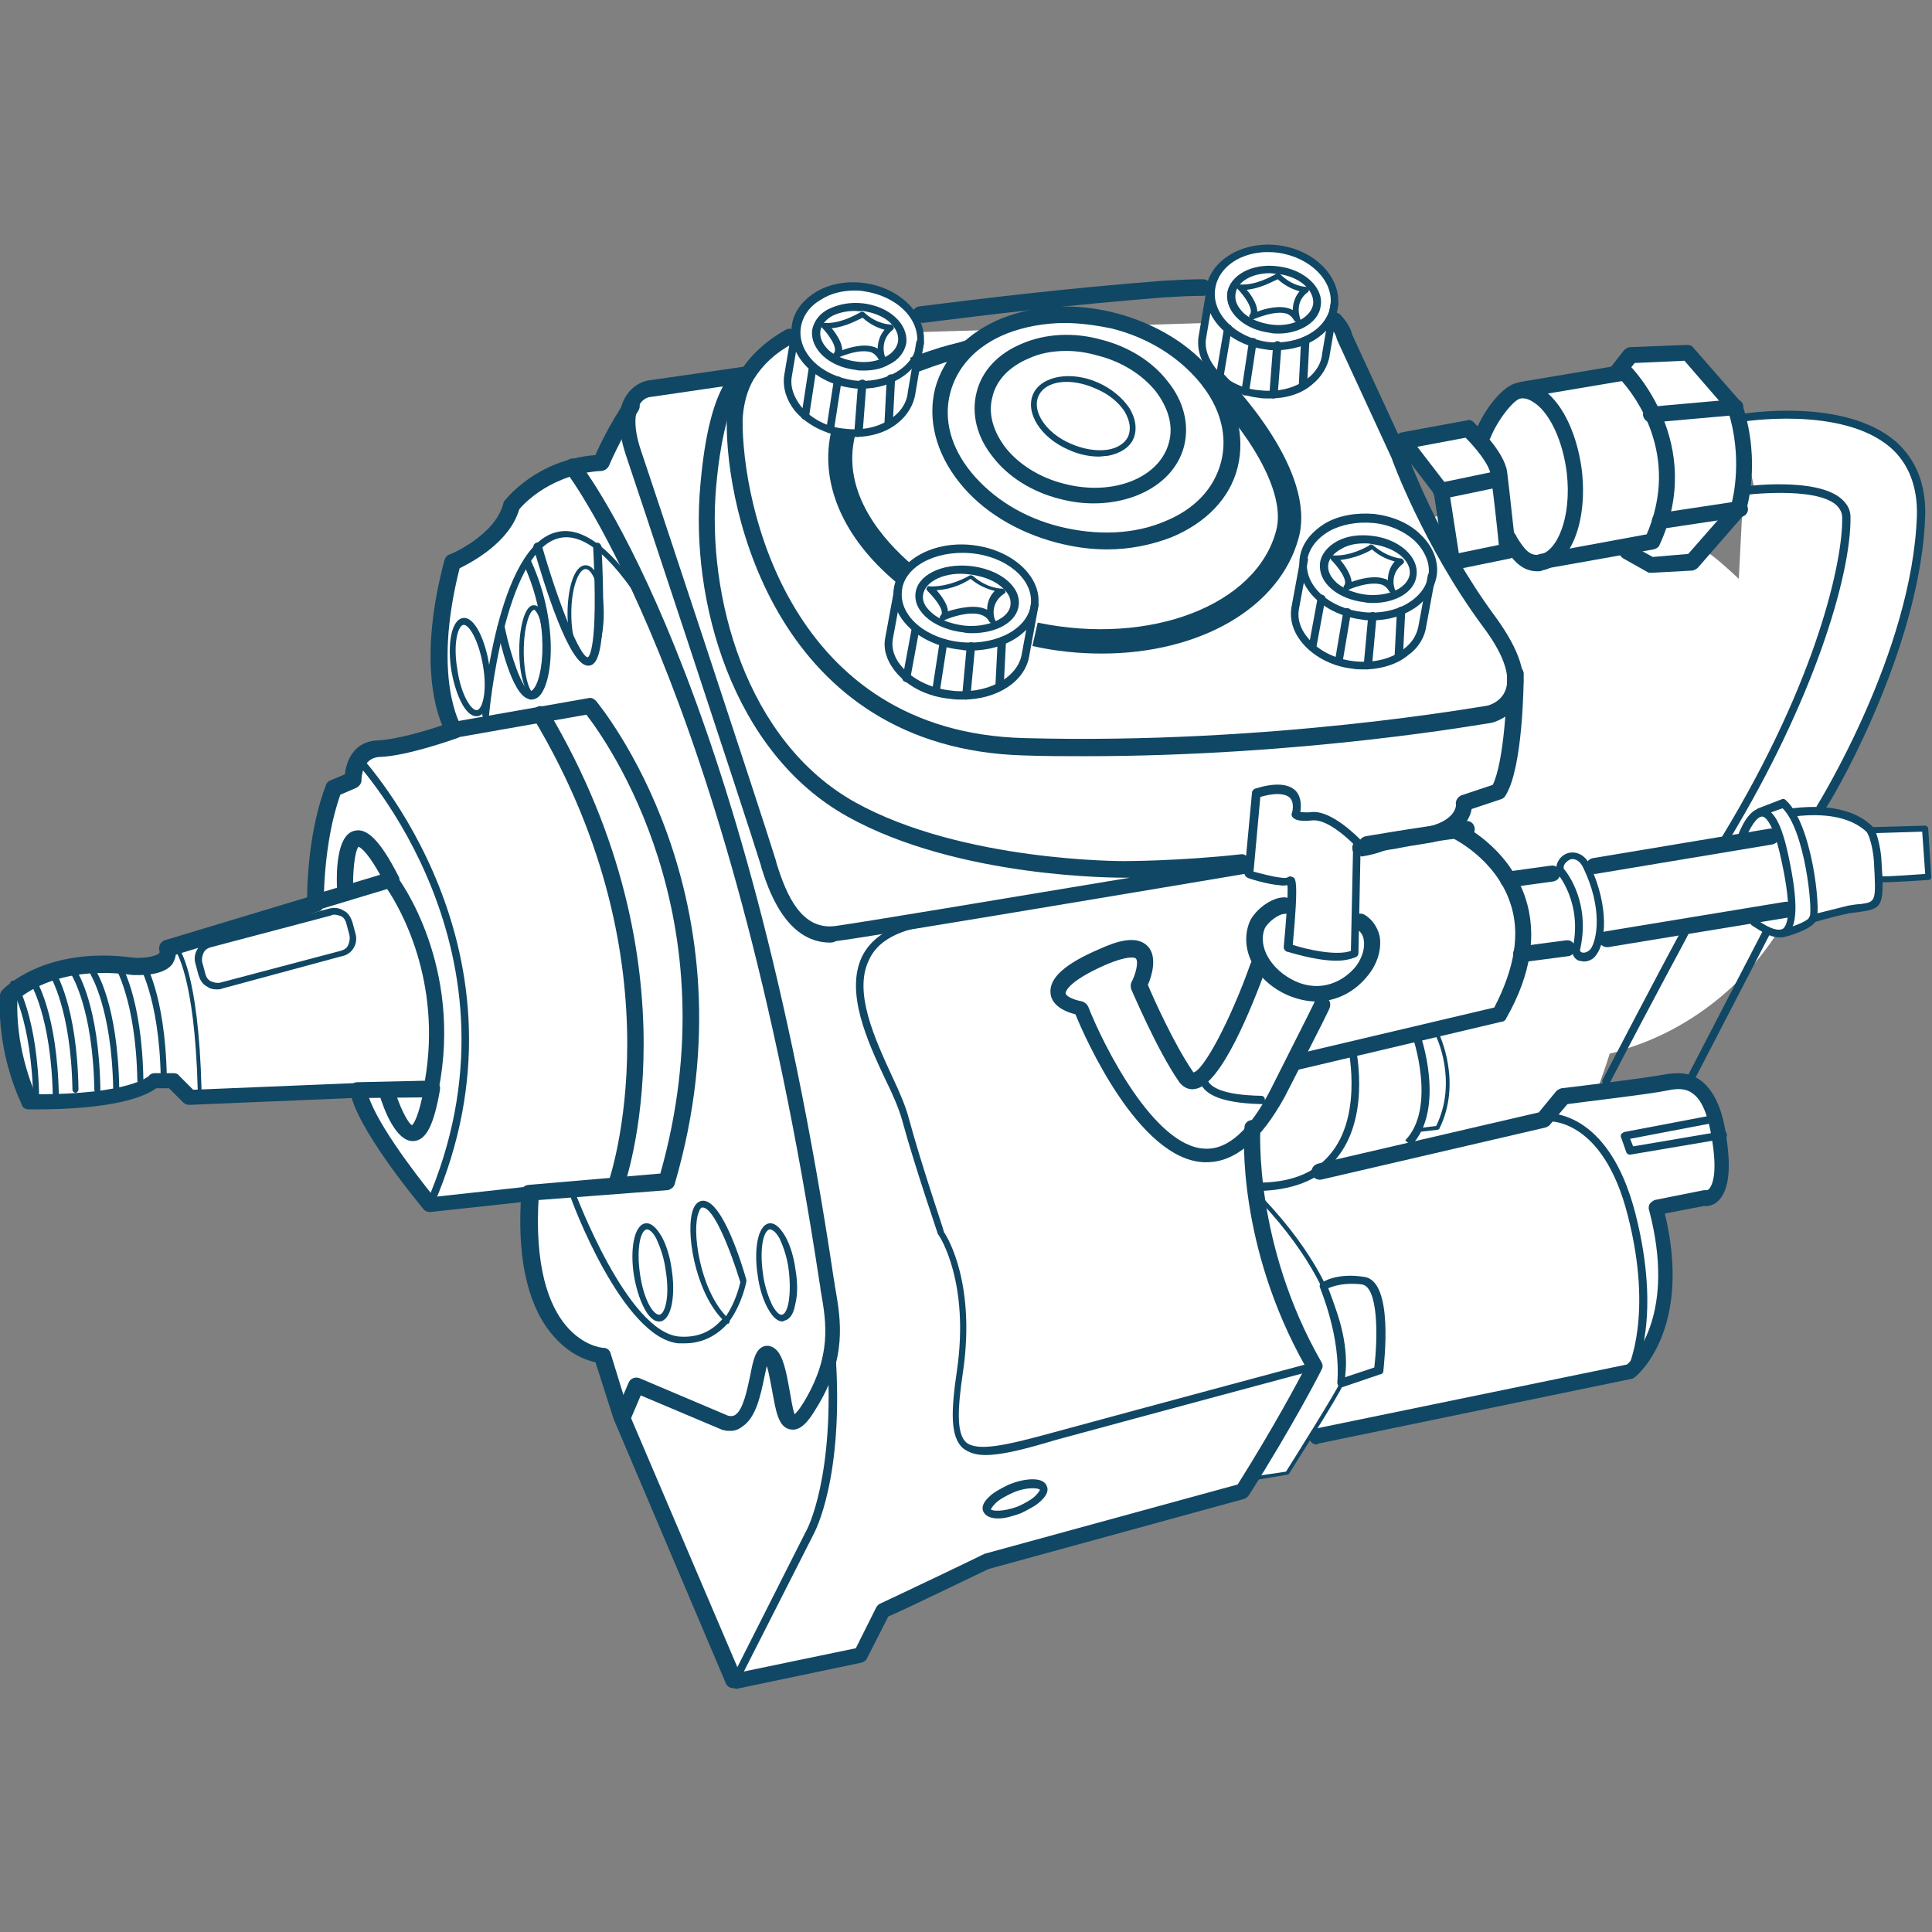 <svg xml:space="preserve" style="enable-background:new 0 0 256 256;" viewBox="0 0 256 256" y="0px" x="0px" xmlns:xlink="http://www.w3.org/1999/xlink" xmlns="http://www.w3.org/2000/svg" id="Layer_1" version="1.1">
<rect x="0" y="0" width="256" height="256" fill="#808080" stroke="none"/>
<style type="text/css">
	.st0{fill:none;}
	.st1{fill:#FFFFFF;}
	.st2{fill:#104764;}
	.st3{fill:none;stroke:#104764;stroke-linecap:round;stroke-linejoin:round;stroke-miterlimit:10;}
	.st4{fill:none;stroke:#104764;stroke-width:3;stroke-miterlimit:1;}
	.st5{fill:none;stroke:#104764;stroke-width:2;stroke-linecap:round;stroke-linejoin:round;stroke-miterlimit:10;}
</style>
<g>
	<g>
		<path d="M230.4,76.7L231,65c0,0,0.5-0.1,1.5-0.1L231,58c0.8,5.5-0.5,9.5-0.5,9.5l-4.7,5.3
			C227.4,74,229,75.3,230.4,76.7z" class="st0"></path>
		<path d="M154.1,38.2c-12.6,1-23.2,2.2-32.2,3.4l37.4-3.6C157.8,38,155.9,38.1,154.1,38.2z" class="st1"></path>
		<path d="M247.7,109.9c-1.1-1-3-2.1-6.4-2.3c0-0.3,0.1-0.5,0.1-0.8c2.1-3.3,12.6-21.8,13-38.5
			c0.5-17.2-24-12.9-24-12.9l0,0c-0.1-0.4-0.2-0.8-0.4-1.4l-6.3-7.2l-7.6,0.3l-1.8,2.3v0.2l-12.7,2.1c-1.6,0.2-4.1,3.7-4.9,5.8
			l0.5,2.1c-1.2-1.6-2.5-2.9-2.5-2.9l-8.7,1.6l5.1,6.6l0.4,3.1c-0.7,0.3-1.5,0.5-2.2,0.8c-2.4-5-3.7-8.6-3.7-8.6l-7.2-15.7
			c0,0-0.1-1-1.3-2.2h-0.5l0.3-2.1c0.4-3.5-2.9-6.9-7.4-7.4c-4.6-0.5-8.6,1.8-9,5.3l-0.7,4.7l-9.8,0.3c-0.7-0.3-1.6-0.5-2.3-0.7
			c-5.8-1.5-11.4-0.8-15.8,1.3l-9.9,0.3c-0.4-3-3.4-5.6-7.4-6c-4.6-0.5-8.6,1.8-9,5.3l-0.2,1.3h-0.6c-1.8,1-4,2.5-5.6,5.1
			c0,0-0.1,0-0.2,0l-12.6,1.9c0,0-1.8,0.2-2.5,2.1l0,0c-2.5,3.8-4,7.5-4,7.5c-1.4,0.1-2.6,0.3-3.7,0.5l0,0l0,0
			c-5.4,1.5-8.2,5.1-8.2,5.1c-1.4,4.9-7.8,7.5-7.8,7.5c-4.1,15.8,0.2,22.3,0.2,22.3s-6.6,2.3-10,2.4c-3.7,0.3-3.7,4.3-3.7,4.3
			l-2.5,1.1c-2.5,6.7-2.4,15.3-2.4,15.3L22,125.5c0.5,1.8-1.6,2.2-3.1,2.3c-0.2-0.3-0.3-0.4-0.3-0.4l0.1,0.4c-0.7,0-1.2,0-1.2,0
			C9,126.7,4.1,129.5,2.1,131c-0.2-0.3-0.3-0.5-0.3-0.5l0.1,0.6c-0.5,0.4-0.8,0.7-0.8,0.7c-0.4,7.8,2.8,14,2.8,14
			c14.3,0.2,16.4-2.8,16.4-2.8h2.5l2.2,2.2l22.4-1c1,5,9.5,15.2,9.5,15.2l13.4-1.4c-1.4,20.8,9.5,21.4,9.5,21.4l2.5,8.1l14.9,35.1
			l16.7-3.5l3-5.8c2.9-1.2,13.7-6.5,13.7-6.5l34-9.3c0.3-0.5,0.7-1.2,1.1-1.7l0,0l4.8-0.7c0,0,2.1-3.3,4-6.4v1.5l41.6-8.6
			c0,0,7.6-6,3.4-21.7l6.5-1.3c0,0,3.2,0.6,2-7.6c0-0.2-0.1-0.4-0.1-0.6l0.3-0.1l-0.8-2.2l0,0c-1.5-5.4-4.2-5.3-6.6-4.9
			c-1.6,0.3-5.8,0.8-9.2,1.3c0.6-1.6,1.2-3.3,1.7-4.9c0.6-0.1,1.2-0.3,1.7-0.5c-0.6,1.3-1.4,2.6-2.1,4.1l2.1-4.1
			c8.5-2.5,15.8-8.2,20.5-15.5c0.3,0,0.5,0,0.7,0c0.6-0.1,3.6-1,4-1.9c0,0,1.9-0.5,4.8-1.2c3.8-0.7,4.2,0.5,3.8-6.5
			C248.8,114.1,248.4,110.6,247.7,109.9z M230.5,67.5c0,0,1.4-4,0.5-9.5l1.5,6.9c-0.8,0.1-1.5,0.1-1.5,0.1l-0.6,11.7
			c-1.5-1.4-3-2.8-4.7-3.9L230.5,67.5z" class="st1"></path>
		<path d="M255.1,109.9l-6.9,0.2l1,6.5c0.8,0.2,6.4-0.3,6.4-0.3L255.1,109.9z" class="st1"></path>
	</g>
	<path d="M146.7,72.8c-2.2,0-4.4-0.3-6.7-0.9c-5.3-1.4-9.9-4.2-12.9-8c-3.1-3.9-4.2-8.3-3.2-12.4
		c1.1-4.1,4.2-7.4,8.8-9.3c4.5-1.8,9.9-2.1,15.2-0.7c5.3,1.4,9.9,4.2,12.9,8c3.1,3.9,4.2,8.3,3.2,12.4s-4.2,7.4-8.8,9.3
		C152.6,72.2,149.7,72.8,146.7,72.8z M141.1,42.8c-2.7,0-5.4,0.5-7.7,1.4c-4,1.6-6.6,4.4-7.5,7.9c0,0,0,0,0,0
		c-0.9,3.5,0.1,7.2,2.8,10.5c2.8,3.4,6.9,6,11.8,7.2c4.9,1.2,9.8,1,13.8-0.7c4-1.6,6.6-4.4,7.5-7.9c0.9-3.5-0.1-7.2-2.8-10.5
		c-2.8-3.4-6.9-6-11.8-7.2C145.2,43.1,143.1,42.8,141.1,42.8z M124.9,51.8L124.9,51.8L124.9,51.8z" class="st2"></path>
	<path d="M144.9,66.7c-1.5,0-3-0.2-4.5-0.6c-3.6-0.9-6.8-2.9-8.8-5.5c-2.2-2.7-2.9-5.8-2.2-8.6l0,0
		c0.7-2.9,2.9-5.2,6.1-6.5c3.1-1.3,6.8-1.5,10.4-0.5c3.6,0.9,6.8,2.9,8.8,5.5c2.2,2.7,2.9,5.8,2.2,8.6
		C155.7,63.8,150.7,66.7,144.9,66.7z M141.3,46.5c-1.8,0-3.5,0.3-5,1c-2.6,1.1-4.3,2.9-4.8,5.1v0c-0.6,2.2,0.1,4.6,1.8,6.8
		c1.8,2.2,4.5,3.9,7.7,4.7c6.5,1.7,12.7-0.8,13.9-5.5c0.6-2.2-0.1-4.6-1.8-6.8c-1.8-2.2-4.5-3.9-7.7-4.7
		C144,46.7,142.6,46.5,141.3,46.5z M130.4,52.3L130.4,52.3L130.4,52.3z" class="st2"></path>
	<path d="M145.6,60.5c-1.3,0-2.7-0.3-4-0.9c-3.7-1.6-5.8-4.9-4.7-7.4l0,0c1.1-2.4,5-3.1,8.6-1.5c1.8,0.8,3.2,2,4.1,3.3
		c0.9,1.4,1.1,2.9,0.6,4.1c-0.5,1.2-1.8,2-3.4,2.3C146.4,60.4,146,60.5,145.6,60.5z M137.6,52.5c-0.9,2,1,4.9,4.3,6.3
		c1.6,0.7,3.3,1,4.8,0.8c1.4-0.2,2.4-0.9,2.8-1.8c0.4-1,0.2-2.1-0.5-3.3c-0.8-1.2-2.1-2.3-3.8-3C141.9,50,138.5,50.4,137.6,52.5
		L137.6,52.5z" class="st2"></path>
	<path d="M121.9,42.7c-0.5,0-1-0.4-1-0.9c-0.1-0.6,0.3-1.1,0.9-1.2c8.8-1.1,19.5-2.4,32.3-3.4c1.8-0.1,3.7-0.2,5.3-0.2
		c0.6,0,1.1,0.5,1.1,1.1c0,0.6-0.5,1.1-1.1,1.1c-1.6,0-3.4,0.1-5.1,0.2c-12.7,1-23.4,2.3-32.1,3.4C122,42.7,122,42.7,121.9,42.7z" class="st2"></path>
	<path d="M143.8,100.2c-2.7,0-5.3,0-8.1-0.1C103,99.2,96.1,67.7,96.3,55.7c0.1-2.4,0.7-4.6,1.8-6.5
		c1.4-2.2,3.5-4.1,6-5.5c0.5-0.3,1.2-0.1,1.4,0.4c0.3,0.5,0.1,1.2-0.4,1.4c-2.3,1.2-4,2.8-5.2,4.7c-0.9,1.5-1.4,3.4-1.5,5.4
		c-0.1,11.4,6.3,41.4,37.3,42.2c32.8,0.9,61.1-4.3,61.4-4.3c0,0,1.8-0.4,2.4-2.1c0.5-1.3,0.4-3.9-3.1-8.5c-7.8-10.6-12-22.1-12-22.2
		l-7.2-15.6c0-0.1-0.1-0.2-0.1-0.3l0,0c0,0-0.1-0.7-1-1.6c-0.4-0.4-0.4-1.1,0.1-1.5c0.4-0.4,1.1-0.4,1.5,0.1
		c1.1,1.2,1.4,2.2,1.5,2.6l7.2,15.6c0.1,0.2,4.1,11.4,11.8,21.8c3.2,4.4,4.3,7.9,3.3,10.6c-1,2.7-3.8,3.4-4,3.4
		C197.2,95.8,173.2,100.2,143.8,100.2z" class="st2"></path>
	<path d="M88.7,50.5" class="st3"></path>
	<path d="M181.1,112.9c-0.5,0-1-0.4-1-0.9c-0.1-0.6,0.3-1.1,0.9-1.2c8.9-1.5,13.1-2,13.2-2c0.6-0.1,1.1,0.3,1.2,0.9
		c0.1,0.6-0.3,1.1-0.9,1.2c0,0-4.2,0.5-13.1,2C181.2,112.9,181.1,112.9,181.1,112.9z" class="st2"></path>
	<path d="M110,124.9c-6,0-8.3-7.4-9.1-9.9l-0.1-0.4c-1.9-6.2-17.7-53.9-17.9-54.4c-1.1-3.4-1.1-6,0.1-7.8
		c1.1-1.7,2.8-2,3-2l12.5-1.8c0.3-0.1,0.5-0.1,0.6-0.1c0.5,0,1,0.5,1,1c0,0.5-0.4,1-0.9,1.1l-0.1,0c-0.3,0.1-3.1,1.7-4.2,13.8
		c-1.3,14.5,3.9,33.8,18.4,41.9c14.2,7.9,35.5,7.8,35.7,7.8c0.1,0,7.2,0,15.4-0.9c0.5-0.1,1,0.3,1.1,0.8c0.2,0.2,0.3,0.4,0.3,0.6
		c0.1,0.6-0.3,1.1-0.9,1.2c-14.9,2.5-50,8.4-54.1,8.9C110.6,124.8,110.3,124.9,110,124.9z M95.8,51.2l-9.6,1.4c-0.1,0-1,0.1-1.5,1.1
		c-0.5,0.8-0.9,2.6,0.2,5.9c0.2,0.5,16,48.2,17.9,54.4l0.1,0.4c1.3,4.2,3.3,8.9,7.8,8.3c3-0.4,22.8-3.7,39-6.4c-0.4,0-0.6,0-0.6,0
		c-0.9,0-22.1,0.1-36.8-8.1C97,99.7,91.4,79.5,92.8,64.3C93.4,57.3,94.6,53.4,95.8,51.2z" class="st2"></path>
	<path d="M180.2,113.4c-0.5,0-1-0.4-1-0.9c-0.1-0.6,0.3-1.1,0.9-1.2c1-0.2,1.6-0.3,2.2-0.5c0.6-0.2,1.2-0.3,2.1-0.5
		c1-0.2,2-0.3,2.8-0.4c1-0.1,1.7-0.3,2.2-0.4c3.6-0.9,3.6-2.9,3.5-3c0-0.5,0.3-0.9,0.7-1.1l4.2-1.4c1.5-3.1,1.9-11.6,1.9-14.7
		c0-0.6,0.5-1.1,1.1-1.1s1.1,0.5,1.1,1.1c0,1.3-0.1,12.4-2.4,16.1c-0.1,0.2-0.3,0.4-0.6,0.5l-3.9,1.3c-0.2,1.2-1.2,3.4-5.1,4.4
		c-0.5,0.1-1.3,0.2-2.4,0.4c-0.8,0.1-1.7,0.3-2.8,0.5c-0.8,0.1-1.3,0.2-1.8,0.4c-0.6,0.2-1.3,0.4-2.5,0.6
		C180.3,113.4,180.3,113.4,180.2,113.4z" class="st2"></path>
	<path d="M192.4,75.6c-0.2,0-0.4-0.1-0.6-0.2c-0.2-0.2-0.4-0.4-0.4-0.7l-1.4-9.3l-4.9-6.4c-0.2-0.3-0.3-0.7-0.2-1
		c0.1-0.3,0.4-0.6,0.8-0.7l8.7-1.6c0.3-0.1,0.7,0,0.9,0.3c0.4,0.4,4,3.8,4.4,6.5c0.3,2.3,1.1,10.1,1.2,10.4c0.1,0.5-0.3,1-0.8,1.1
		l-7.3,1.5C192.6,75.6,192.5,75.6,192.4,75.6z M187.8,59.2l4,5.2c0.1,0.1,0.2,0.3,0.2,0.5l1.3,8.4l5.3-1.1c-0.2-2.2-0.8-7.6-1.1-9.4
		c-0.2-1.3-2-3.5-3.3-4.8L187.8,59.2z" class="st2"></path>
	<path d="M121.3,49.4l-0.7-2c3.9-1.4,4.8-1.6,6-1.9c0.4-0.1,0.8-0.2,1.4-0.4l0.6,2c-0.6,0.2-1,0.3-1.4,0.4
		C125.9,47.8,125.1,48,121.3,49.4z" class="st2"></path>
	<path d="M118.8,77.2c-7.2-6-10.3-13.4-8.6-20.3l3.1,0.8c-1.9,7.7,3.9,14,7.5,17.1L118.8,77.2z" class="st2"></path>
	<path d="M146,86.6c-3,0-6.1-0.3-9.2-1l0.7-3.1c14.9,3.1,29-2.3,31.6-12.2c1.4-5.2-3.9-13.4-9.8-19.2l2.2-2.2
		c2.2,2.2,12.9,13.5,10.6,22.3C169.6,80.6,158.9,86.6,146,86.6z" class="st2"></path>
	<path d="M127.7,48.1" class="st4"></path>
	<path d="M190.9,66.1c-0.5,0-0.9-0.3-1-0.8c-0.1-0.6,0.3-1.1,0.8-1.3l7.7-1.6c0.6-0.1,1.1,0.3,1.3,0.8
		c0.1,0.6-0.3,1.1-0.8,1.3l-7.7,1.6C191.1,66.1,191,66.1,190.9,66.1z" class="st2"></path>
	<path d="M203.7,75.7c-2.3,0-3.5-1.9-4.4-3.3c-0.2-0.3-0.3-0.5-0.5-0.7c-0.3-0.5-0.2-1.1,0.2-1.5
		c0.5-0.3,1.1-0.2,1.5,0.2c0.2,0.3,0.4,0.5,0.5,0.8c1,1.6,1.7,2.5,3,2.3c2.3-0.4,4.3-4.9,3.6-10.9c-0.5-4-2.1-7.6-4.1-9.1
		c-0.7-0.5-1.3-0.8-2-0.7c-0.9,0.1-3.1,2.9-4,5.2c-0.2,0.5-0.8,0.8-1.4,0.6c-0.5-0.2-0.8-0.8-0.6-1.4c0.8-2.2,3.4-6.2,5.7-6.5
		c1.2-0.2,2.4,0.2,3.5,1.1c2.5,1.9,4.3,5.9,4.9,10.5c0.8,6.9-1.5,12.6-5.3,13.3C204.2,75.7,204,75.7,203.7,75.7z" class="st2"></path>
	<path d="M216.1,78.4" class="st3"></path>
	<path d="M204.2,75.5c-0.5,0-0.9-0.4-1-0.9c-0.1-0.6,0.3-1.1,0.9-1.2l14.1-2.6c4.5-10.5-1.6-18.4-3.3-20.3l-13.1,2.2
		c-0.6,0.1-1.1-0.3-1.2-0.9c-0.1-0.6,0.3-1.1,0.9-1.2l13.7-2.3c0.3-0.1,0.7,0.1,0.9,0.3c0.1,0.1,10,10.2,3.8,23.6
		c-0.1,0.3-0.4,0.5-0.8,0.6l-14.6,2.6C204.3,75.5,204.3,75.5,204.2,75.5z" class="st2"></path>
	<path d="M218.8,75.9c-0.2,0-0.4,0-0.5-0.1l-3.2-1.8c-0.5-0.3-0.7-0.9-0.4-1.4c0.3-0.5,0.9-0.7,1.4-0.4l2.9,1.6l4.7-0.4
		l5.7-6.5c0.3-1.1,1.5-6.3-0.4-12.4l-5.8-6.7l-6.6,0.3l-1.5,1.9c-0.4,0.5-1,0.5-1.5,0.2c-0.5-0.4-0.5-1-0.2-1.5l1.8-2.3
		c0.2-0.2,0.5-0.4,0.8-0.4l7.6-0.3c0.3,0,0.6,0.1,0.8,0.4l6.3,7.2c0.1,0.1,0.2,0.2,0.2,0.4c2.5,7.6,0.5,13.9,0.4,14.1
		c0,0.1-0.1,0.3-0.2,0.4l-6.1,7c-0.2,0.2-0.4,0.3-0.7,0.4L218.8,75.9C218.9,75.9,218.8,75.9,218.8,75.9z" class="st2"></path>
	<path d="M218.8,56c-0.5,0-1-0.4-1.1-1c0-0.6,0.4-1.1,1-1.1l11.2-1c0.6,0,1.1,0.4,1.1,1c0,0.6-0.4,1.1-1,1.1L218.8,56
		C218.9,56,218.8,56,218.8,56z" class="st2"></path>
	<path d="M219.9,70.1c-0.5,0-1-0.4-1-0.9c-0.1-0.6,0.3-1.1,0.9-1.2l10.6-1.6c0.6-0.1,1.1,0.3,1.2,0.9
		c0.1,0.6-0.3,1.1-0.9,1.2L220,70.1C220,70.1,219.9,70.1,219.9,70.1z" class="st2"></path>
	<path d="M241.2,107.5c-0.1,0-0.2,0-0.3-0.1c-0.2-0.2-0.3-0.5-0.1-0.7c0.1-0.2,12.6-20.3,13.2-38.4
		c0.1-3.8-1.1-6.9-3.5-9c-6.5-5.6-19.7-3.4-19.8-3.4c-0.3,0-0.6-0.1-0.6-0.4c-0.1-0.3,0.1-0.6,0.4-0.6c0.6-0.1,13.8-2.3,20.7,3.6
		c2.7,2.4,4,5.7,3.9,9.8c-0.5,16.3-10.8,35.2-13.3,39C241.5,107.4,241.4,107.5,241.2,107.5z" class="st2"></path>
	<path d="M228.6,111.8c-0.1,0-0.2,0-0.3-0.1c-0.3-0.2-0.3-0.5-0.2-0.7c12.9-21.2,16.1-37,16-42.4c0-0.7-0.3-1.2-0.8-1.7
		c-2.9-2.5-12.2-1.3-12.3-1.3c-0.3,0-0.6-0.2-0.6-0.5c0-0.3,0.2-0.6,0.5-0.6c0.4-0.1,9.8-1.3,13.1,1.6c0.8,0.7,1.2,1.5,1.2,2.4
		c0.1,7.7-4.9,24.4-16.2,43C228.9,111.7,228.8,111.8,228.6,111.8z" class="st2"></path>
	<path d="M212.8,143.8c-0.1,0-0.2,0-0.2-0.1c-0.3-0.1-0.4-0.5-0.2-0.7c6.6-12.7,10.2-19.4,10.3-19.5
		c0.1-0.3,0.5-0.4,0.7-0.2c0.3,0.1,0.4,0.5,0.2,0.7c0,0.1-3.7,6.8-10.3,19.5C213.2,143.7,213,143.8,212.8,143.8z" class="st2"></path>
	<path d="M223.8,143.8c-0.1,0-0.2,0-0.2-0.1c-0.3-0.1-0.4-0.5-0.2-0.7l10.1-19.5c0.1-0.3,0.5-0.4,0.7-0.2
		c0.3,0.1,0.4,0.5,0.2,0.7l-10.1,19.5C224.2,143.7,224,143.8,223.8,143.8z" class="st2"></path>
	<path d="M174.5,191.4c-0.5,0-0.9-0.3-1-0.8c-0.1-0.6,0.3-1.1,0.8-1.3l41.3-8.5c1.1-1,6.5-6.9,2.9-20.5
		c-0.1-0.3,0-0.6,0.1-0.8c0.2-0.2,0.4-0.4,0.7-0.5l6.5-1.3c0.1,0,0.3,0,0.4,0c0,0,0.1,0,0.3-0.2c0.3-0.4,1.1-1.7,0.4-6.2
		c-0.5-3.3-1.3-5.5-2.6-6.4c-0.9-0.7-2-0.7-3.4-0.4c-2.4,0.5-11.1,1.5-13.2,1.8l-2.3,2.7c-0.1,0.2-0.4,0.3-0.6,0.4l-29.7,6.9
		c-0.6,0.1-1.1-0.2-1.3-0.8c-0.1-0.6,0.2-1.1,0.8-1.3l29.3-6.8l2.3-2.8c0.2-0.2,0.4-0.3,0.7-0.4c0.1,0,10.9-1.3,13.5-1.8
		c1.7-0.3,3.4-0.4,5,0.8c1.7,1.3,2.9,3.8,3.4,7.8c0.6,4.2,0.2,6.8-1.1,8.1c-0.6,0.6-1.4,0.8-1.9,0.7l-5.2,1
		c3.7,15.4-3.7,21.5-4,21.7c-0.1,0.1-0.3,0.2-0.4,0.2l-41.6,8.6C174.7,191.4,174.6,191.4,174.5,191.4z" class="st2"></path>
	<path d="M216.1,182.1c-0.1,0-0.2,0-0.2-0.1c-0.3-0.1-0.4-0.5-0.2-0.7c0-0.1,3.4-6.9,0-20.2
		c-3.3-13.1-10.6-12.6-10.9-12.5c-0.3,0-0.5-0.2-0.6-0.5c0-0.3,0.2-0.5,0.5-0.6c0.3,0,8.4-0.7,12,13.3c3.5,13.7,0.1,20.6,0,20.9
		C216.4,182,216.3,182.1,216.1,182.1z" class="st2"></path>
	<path d="M216,153c-0.2,0-0.4-0.1-0.5-0.3l-0.7-2c-0.1-0.1,0-0.3,0-0.4c0.1-0.1,0.2-0.2,0.4-0.3l12.1-2.3
		c0.3-0.1,0.6,0.1,0.6,0.4c0.1,0.3-0.1,0.6-0.4,0.6l-11.5,2.2l0.4,1l11.8-2c0.3-0.1,0.6,0.1,0.6,0.4c0.1,0.3-0.1,0.6-0.4,0.6
		L216,153C216,153,216,153,216,153z" class="st2"></path>
	<path d="M171.5,141.9c-0.5,0-0.9-0.3-1-0.8c-0.1-0.6,0.2-1.1,0.8-1.3l26.7-6.3c2.7-5.2,3.5-9.9,2.1-13.9
		c-2-5.9-7.6-8.5-7.7-8.6c-0.5-0.2-0.8-0.9-0.5-1.4c0.2-0.5,0.9-0.8,1.4-0.5c0.3,0.1,6.5,3,8.8,9.8c1.6,4.8,0.8,10.2-2.5,16
		c-0.1,0.3-0.4,0.5-0.7,0.5l-27.1,6.4C171.7,141.9,171.6,141.9,171.5,141.9z M198.7,134.5L198.7,134.5L198.7,134.5z" class="st2"></path>
	<path d="M97.2,223.7c-0.4,0-0.8-0.2-1-0.6L81.3,188l-2.4-7.5c-1.1-0.2-3.4-1-5.5-3.4c-3.3-3.7-4.8-9.7-4.4-17.8
		l-12,1.3c-0.3,0-0.7-0.1-0.9-0.4c-0.3-0.4-7.9-9.4-9.5-14.7l-21.5,0.9c-0.3,0-0.6-0.1-0.8-0.3l-1.9-1.9h-1.7
		c-1.2,0.9-5.1,2.9-16.9,2.8c-0.4,0-0.8-0.2-0.9-0.6c-0.1-0.3-3.3-6.5-2.9-14.5c0-0.2,0.1-0.5,0.3-0.7c0.2-0.2,5.6-5.9,17.4-4.3
		c1.1,0.1,2.9-0.1,3.4-0.6c0,0,0.1-0.1,0-0.4c-0.1-0.6,0.2-1.1,0.7-1.3l18.9-5.7c0-2.3,0.3-9.2,2.5-14.9c0.1-0.3,0.3-0.5,0.6-0.6
		l1.9-0.8c0.2-1.8,1.2-4.4,4.4-4.5c2.4-0.1,6.5-1.3,8.5-2c-1.1-2.6-3-9.5,0.3-21.9c0.1-0.3,0.3-0.6,0.6-0.7c0.1,0,6.1-2.5,7.2-6.8
		c0-0.1,0.1-0.3,0.2-0.4c0.2-0.2,4.2-5.4,12-6c0.5-1.2,1.9-4.1,3.9-7.1c0.3-0.5,1-0.6,1.5-0.3c0.5,0.3,0.6,1,0.3,1.5
		c-2.4,3.7-3.9,7.3-3.9,7.3c-0.2,0.4-0.5,0.6-0.9,0.7c-6.5,0.3-10.3,4.2-11,5.1c-1.3,4.4-6.3,7-7.9,7.8c-3.7,14.6,0.2,20.9,0.2,20.9
		c0.2,0.3,0.2,0.6,0.1,0.9c-0.1,0.3-0.3,0.6-0.6,0.7c-0.3,0.1-6.7,2.4-10.3,2.5c-2.3,0.1-2.4,2.7-2.4,3.1c0,0.4-0.3,0.8-0.7,1
		l-2.1,0.9c-2.3,6.4-2.2,14.4-2.2,14.5c0,0.5-0.3,0.9-0.8,1l-18.8,5.7c-0.1,0.6-0.3,1-0.5,1.3c-1.3,1.6-4.6,1.4-5.2,1.4
		c-9.4-1.3-14.2,2.3-15.3,3.3c-0.2,5.9,1.7,10.8,2.4,12.5c0,0,0.1,0,0.1,0c12.5,0,14.8-2.4,14.9-2.4c0.2-0.3,0.5-0.4,0.8-0.4h2.5
		c0.3,0,0.6,0.1,0.7,0.3l1.9,1.9l21.9-0.9c0.5,0,1,0.3,1.1,0.9c0.7,3.7,6.4,11.1,8.9,14.2l12.7-1.4c0.3,0,0.6,0.1,0.9,0.3
		c0.2,0.2,0.3,0.5,0.3,0.8c-1.3,19.3,8.1,20.3,8.6,20.3c0.4,0,0.8,0.3,0.9,0.7l2.5,8.1l14.6,34.2l15.4-3.2l2.7-5.4
		c0.1-0.2,0.3-0.4,0.5-0.5c2.8-1.3,13.5-6.4,13.6-6.5c0.1,0,0.1,0,0.2-0.1l33.6-9.2c4.6-7.3,8.1-13.8,9-15.6
		c-9.1-16.1-8.2-31-8.1-31.7c0-0.6,0.5-1,1.1-1c0.6,0,1,0.5,1,1.1c0,0.2-0.9,15.3,8.1,31c0.2,0.3,0.2,0.7,0,1c0,0.1-4,7.8-9.6,16.6
		c-0.1,0.2-0.4,0.4-0.6,0.5l-33.9,9.3c-1.1,0.5-10.1,4.9-13.3,6.3l-2.8,5.5c-0.1,0.3-0.4,0.5-0.7,0.6l-16.7,3.5
		C97.4,223.7,97.3,223.7,97.2,223.7z" class="st2"></path>
	<path d="M184.2,143.2" class="st5"></path>
	<path d="M167.2,146.3C167.2,146.3,167.2,146.3,167.2,146.3c-4.4-0.1-7.1-0.9-8-2.5c-0.6-1.1-0.1-2.2,0-2.2
		c0.1-0.3,0.5-0.3,0.7-0.2c0.3,0.1,0.3,0.5,0.2,0.7c0,0-0.3,0.6,0,1.2c0.4,0.7,1.8,1.8,7,1.9c0.3,0,0.5,0.2,0.5,0.5
		C167.7,146.1,167.5,146.3,167.2,146.3z" class="st2"></path>
	<path d="M174.4,132.7c-1.2,0-2.5-0.3-3.7-0.8c-4.4-1.9-6.6-6.2-5.1-9.8c0.7-1.5,2.8-3.2,4.6-3.2c0.6,0,1.1,0.5,1.1,1.1
		c0,0.6-0.5,1.1-1.1,1.1c-0.8,0-2.2,1.1-2.6,1.9c-1,2.4,0.8,5.5,4,7c3.5,1.6,6.5,0,8.1-2c0.8-1.1,1.2-2.4,1-3.5
		c-0.1-0.6-0.4-1.1-1-1.4c-0.5-0.3-0.7-1-0.4-1.5c0.3-0.5,1-0.7,1.5-0.4c1,0.6,1.7,1.6,2,2.8c0.3,1.6-0.2,3.6-1.5,5.2
		C179.5,131.5,177,132.7,174.4,132.7z" class="st2"></path>
	<g>
		<path d="M114.2,51.5c-0.5,0-0.9,0-1.4-0.1c-2.3-0.3-4.4-1.3-5.9-2.8c-1.5-1.5-2.2-3.4-2-5.3l0,0
			c0.2-1.9,1.4-3.5,3.2-4.6c1.8-1.1,4.1-1.5,6.4-1.2c2.3,0.3,4.4,1.3,5.9,2.8c1.5,1.5,2.2,3.4,2,5.3C122,49,118.4,51.5,114.2,51.5z
			 M113.2,38.5c-1.6,0-3.2,0.4-4.4,1.2c-1.6,0.9-2.5,2.3-2.7,3.8l0,0c-0.2,1.5,0.4,3.1,1.7,4.4c1.3,1.3,3.2,2.2,5.3,2.5
			c4.2,0.5,8-1.7,8.4-4.9c0.2-1.5-0.4-3.1-1.7-4.4c-1.3-1.3-3.2-2.2-5.3-2.5C114,38.5,113.6,38.5,113.2,38.5z M105.5,43.4
			L105.5,43.4L105.5,43.4z" class="st2"></path>
		<path d="M113.3,57.9c-0.5,0-1,0-1.5-0.1c-2.6-0.3-5-1.6-6.5-3.4c-1.1-1.4-1.6-3-1.4-4.6l1.1-6.5
			c0-0.3,0.3-0.5,0.6-0.4c0.3,0,0.5,0.3,0.4,0.6l-1.1,6.5c-0.2,1.3,0.3,2.6,1.2,3.8c1.3,1.6,3.4,2.8,5.8,3c2.4,0.3,4.7-0.2,6.4-1.5
			c1.2-0.9,1.9-2.1,2-3.4l1.1-6.5c0-0.3,0.3-0.5,0.6-0.4c0.3,0,0.5,0.3,0.4,0.6l-1.1,6.5c-0.2,1.5-1.1,3-2.4,4
			C117.4,57.3,115.4,57.9,113.3,57.9z" class="st2"></path>
		<path d="M106.7,55.6C106.6,55.6,106.6,55.6,106.7,55.6c-0.4,0-0.6-0.3-0.5-0.6l1-6.5c0-0.3,0.3-0.5,0.6-0.4
			c0.3,0,0.5,0.3,0.4,0.6l-1,6.5C107.2,55.4,106.9,55.6,106.7,55.6z" class="st2"></path>
		<path d="M110,57.4C109.9,57.4,109.9,57.4,110,57.4c-0.4,0-0.6-0.3-0.5-0.6l1-6.5c0-0.3,0.3-0.5,0.6-0.4
			c0.3,0,0.5,0.3,0.4,0.6l-1,6.5C110.4,57.2,110.2,57.4,110,57.4z" class="st2"></path>
		<path d="M113.7,57.9C113.7,57.9,113.6,57.9,113.7,57.9c-0.3,0-0.6-0.3-0.5-0.6l0.5-6.5c0-0.3,0.3-0.5,0.6-0.5
			c0.3,0,0.5,0.3,0.5,0.6l-0.5,6.5C114.2,57.7,113.9,57.9,113.7,57.9z" class="st2"></path>
		<path d="M117.7,56.6C117.7,56.6,117.7,56.6,117.7,56.6c-0.3,0-0.5-0.3-0.5-0.6l0.3-5.9c0-0.3,0.3-0.5,0.6-0.5
			c0.3,0,0.5,0.3,0.5,0.6l-0.3,5.9C118.2,56.4,118,56.6,117.7,56.6z" class="st2"></path>
		<path d="M114.4,49.1c-0.4,0-0.7,0-1.1-0.1c-1.6-0.2-3.1-0.8-4.2-1.8c-1.1-1-1.6-2.2-1.5-3.4c0.2-1.2,1-2.3,2.3-2.9
			c1.3-0.6,2.8-0.9,4.5-0.7c1.6,0.2,3.1,0.8,4.2,1.8c1.1,1,1.6,2.2,1.5,3.4c-0.2,1.2-1,2.3-2.3,2.9
			C116.8,48.9,115.6,49.1,114.4,49.1z M113.3,41.2c-1.1,0-2,0.2-2.9,0.6c-1,0.5-1.6,1.3-1.7,2.1c0,0,0,0,0,0
			c-0.1,0.9,0.3,1.7,1.1,2.5c0.9,0.8,2.2,1.3,3.6,1.5c1.4,0.2,2.8,0,3.9-0.6c1-0.5,1.6-1.3,1.7-2.1c0.1-0.9-0.3-1.7-1.1-2.5
			c-0.9-0.8-2.2-1.3-3.6-1.5C113.9,41.3,113.6,41.2,113.3,41.2z M108.1,43.9L108.1,43.9L108.1,43.9z" class="st2"></path>
		<path d="M116.8,47.8c-0.2,0-0.3-0.1-0.4-0.2c-0.2-0.4-0.5-0.7-0.9-0.9c-1.7-0.6-4.4,0.7-4.5,0.7
			c-0.2,0.1-0.4,0-0.5-0.1c-0.1-0.2-0.1-0.4,0-0.5c0.6-0.7-0.8-2.6-1.6-3.4c-0.1-0.1-0.1-0.3-0.1-0.4c0.1-0.1,0.2-0.2,0.4-0.2
			c2.1,0.1,4-1,4.6-1.3c0.2-0.1,0.3-0.2,0.4-0.2c0.1,0,0.2,0,0.3,0.1C116.2,43,118,43,118,43c0.2,0,0.3,0.1,0.4,0.3
			c0.1,0.2,0,0.3-0.1,0.4c-1.8,1.4-1.1,3.5-1,3.6c0.1,0.2,0,0.4-0.2,0.5C117,47.8,116.9,47.8,116.8,47.8z M110.2,43.5
			c0.6,0.7,1.4,1.9,1.4,2.9c1.1-0.4,2.9-0.9,4.3-0.4c0.2,0.1,0.3,0.1,0.4,0.2c0-0.7,0.2-1.7,0.9-2.5c-0.7-0.2-1.8-0.6-2.9-1.6
			C113.6,42.4,112.1,43.3,110.2,43.5z" class="st2"></path>
	</g>
	<g>
		<path d="M128.6,86.2c-0.4,0-0.8,0-1.2-0.1c-5.3-0.5-9.3-4-9-7.8l0,0c0.3-3.8,4.9-6.6,10.2-6.1c5.3,0.5,9.3,4,9,7.8
			C137.3,83.6,133.4,86.2,128.6,86.2z M119.5,78.4c-0.3,3.3,3.3,6.3,8,6.7c4.7,0.4,8.8-1.9,9.1-5.1c0.3-3.3-3.3-6.3-8-6.7
			C123.8,72.9,119.7,75.2,119.5,78.4L119.5,78.4z" class="st2"></path>
		<path d="M127.6,92.7c-0.5,0-1.1,0-1.7-0.1c-3.1-0.3-5.8-1.7-7.4-3.8c-1-1.3-1.5-2.8-1.2-4.3l1.2-6.5
			c0.1-0.3,0.3-0.5,0.6-0.4c0.3,0.1,0.5,0.3,0.4,0.6l-1.2,6.5c-0.2,1.2,0.2,2.4,1,3.4c1.4,1.8,3.9,3.1,6.7,3.4
			c4.6,0.6,8.9-1.6,9.4-4.9l1.2-6.5c0.1-0.3,0.3-0.5,0.6-0.4c0.3,0.1,0.5,0.3,0.4,0.6l-1.2,6.5C135.9,90.3,132.1,92.7,127.6,92.7z" class="st2"></path>
		<path d="M120.1,90.4C120.1,90.4,120.1,90.4,120.1,90.4c-0.4-0.1-0.6-0.3-0.5-0.6l1.2-6.5c0.1-0.3,0.3-0.5,0.6-0.4
			c0.3,0.1,0.5,0.3,0.4,0.6l-1.2,6.5C120.6,90.2,120.4,90.4,120.1,90.4z" class="st2"></path>
		<path d="M124,92.2C123.9,92.2,123.9,92.2,124,92.2c-0.4,0-0.6-0.3-0.5-0.6l1-6.5c0-0.3,0.3-0.5,0.6-0.4
			c0.3,0,0.5,0.3,0.4,0.6l-1,6.5C124.4,92,124.2,92.2,124,92.2z" class="st2"></path>
		<path d="M128,92.7C128,92.7,127.9,92.7,128,92.7c-0.3,0-0.6-0.3-0.5-0.6l0.6-6.5c0-0.3,0.3-0.5,0.6-0.5
			c0.3,0,0.5,0.3,0.5,0.6l-0.6,6.5C128.5,92.5,128.2,92.7,128,92.7z" class="st2"></path>
		<path d="M132.4,91.4C132.4,91.4,132.4,91.4,132.4,91.4c-0.3,0-0.5-0.3-0.5-0.6l0.3-5.9c0-0.3,0.3-0.5,0.6-0.5
			c0.3,0,0.5,0.3,0.5,0.6l-0.3,5.9C132.9,91.2,132.7,91.4,132.4,91.4z" class="st2"></path>
		<path d="M128.8,83.9c-0.4,0-0.7,0-1.1-0.1c-1.8-0.2-3.4-0.8-4.6-1.7c-1.3-1-1.9-2.2-1.8-3.4l0,0
			c0.2-2.5,3.5-4.1,7.3-3.7c1.8,0.2,3.4,0.8,4.6,1.7c1.3,1,1.9,2.2,1.8,3.4C134.8,82.4,132.1,83.9,128.8,83.9z M122.3,78.9
			c-0.1,0.9,0.4,1.7,1.4,2.5c1,0.8,2.5,1.3,4.1,1.5c3.1,0.3,6-1,6.1-2.8c0.1-0.9-0.4-1.7-1.4-2.5c-1-0.8-2.5-1.3-4.1-1.5
			C125.3,75.7,122.5,77,122.3,78.9L122.3,78.9z" class="st2"></path>
		<path d="M131.5,82.6c-0.1,0-0.3-0.1-0.4-0.2c-1.1-2.3-5.9-0.3-6-0.2c-0.2,0.1-0.4,0-0.5-0.1s-0.1-0.4,0-0.5
			c0.1-0.1,0.2-0.2,0.2-0.4c0-0.9-1.4-2.4-1.9-2.9c-0.1-0.1-0.2-0.3-0.1-0.4c0.1-0.2,0.2-0.3,0.4-0.2c2.7,0.1,5.2-1.4,5.2-1.4
			c0.1-0.1,0.3-0.1,0.5,0c1.9,1.7,3.8,1.7,3.9,1.7c0.2,0,0.3,0.1,0.4,0.3c0.1,0.2,0,0.3-0.2,0.4c-2,1.4-1.2,3.5-1.1,3.5
			c0.1,0.2,0,0.4-0.2,0.5C131.6,82.6,131.5,82.6,131.5,82.6z M124.1,78.2c0.6,0.7,1.5,1.9,1.5,2.8c0,0,0,0,0,0
			c1.3-0.4,3.7-1,5.2-0.2c0-0.7,0.2-1.7,1-2.5c-0.8-0.2-2-0.6-3.2-1.6C127.9,77.2,126.2,78.1,124.1,78.2z" class="st2"></path>
	</g>
	<g>
		<path d="M169.1,46.4c-0.5,0-0.9,0-1.4-0.1c-4.8-0.6-8.3-4.2-7.9-8l0,0c0.5-3.8,4.8-6.4,9.6-5.8c4.8,0.6,8.3,4.2,7.9,8
			C176.9,43.9,173.4,46.4,169.1,46.4z M161,38.4L161,38.4c-0.4,3.2,2.7,6.3,6.9,6.9c4.2,0.5,8-1.7,8.4-4.9c0.4-3.2-2.7-6.3-6.9-6.9
			C165.1,32.9,161.4,35.1,161,38.4z" class="st2"></path>
		<path d="M168.2,52.8c-0.5,0-1,0-1.5-0.1c-2.6-0.3-5-1.6-6.5-3.4c-1.1-1.4-1.6-3-1.4-4.6l1.1-6.5
			c0-0.3,0.3-0.5,0.6-0.4c0.3,0,0.5,0.3,0.4,0.6l-1.1,6.5c-0.2,1.3,0.3,2.6,1.2,3.8c1.3,1.6,3.4,2.8,5.8,3c2.4,0.3,4.7-0.2,6.4-1.5
			c1.2-0.9,1.9-2.1,2-3.4l1.1-6.5c0-0.3,0.3-0.5,0.6-0.4c0.3,0,0.5,0.3,0.4,0.6l-1.1,6.5c-0.2,1.5-1.1,3-2.4,4
			C172.4,52.2,170.4,52.8,168.2,52.8z" class="st2"></path>
		<path d="M161.6,50.5C161.6,50.5,161.5,50.5,161.6,50.5c-0.4-0.1-0.6-0.3-0.5-0.6l1.1-6.5c0-0.3,0.3-0.5,0.6-0.4
			c0.3,0,0.5,0.3,0.4,0.6l-1.1,6.5C162.1,50.3,161.8,50.5,161.6,50.5z" class="st2"></path>
		<path d="M165,52.4C164.9,52.4,164.9,52.4,165,52.4c-0.4,0-0.6-0.3-0.5-0.6l1-6.6c0-0.3,0.3-0.5,0.6-0.4
			c0.3,0,0.5,0.3,0.4,0.6l-1,6.6C165.5,52.2,165.2,52.4,165,52.4z" class="st2"></path>
		<path d="M168.7,52.8C168.7,52.8,168.7,52.8,168.7,52.8c-0.3,0-0.6-0.3-0.5-0.6l0.5-6.5c0-0.3,0.3-0.5,0.6-0.5
			c0.3,0,0.5,0.3,0.5,0.6l-0.5,6.5C169.2,52.6,169,52.8,168.7,52.8z" class="st2"></path>
		<path d="M172.6,51.6C172.6,51.6,172.6,51.6,172.6,51.6c-0.3,0-0.5-0.3-0.5-0.6l0.3-5.9c0-0.3,0.3-0.5,0.6-0.5
			c0.3,0,0.5,0.3,0.5,0.6l-0.3,5.9C173.1,51.3,172.9,51.6,172.6,51.6z" class="st2"></path>
		<path d="M169.4,44.2c-0.4,0-0.7,0-1.1-0.1c-1.6-0.2-3.1-0.8-4.2-1.8c-1.1-1-1.6-2.2-1.5-3.4c0.3-2.4,3.3-4.1,6.8-3.6
			c3.4,0.4,6,2.8,5.6,5.2C174.8,42.6,172.3,44.2,169.4,44.2z M168.3,36.2c-2.4,0-4.4,1.1-4.6,2.8c-0.1,0.9,0.3,1.7,1.1,2.5
			c0.9,0.8,2.2,1.3,3.6,1.5c2.8,0.4,5.3-0.9,5.6-2.7c0.2-1.9-1.9-3.7-4.7-4C168.9,36.3,168.6,36.2,168.3,36.2z" class="st2"></path>
		<path d="M171.9,42.7c-0.2,0-0.3-0.1-0.4-0.2c-0.2-0.4-0.5-0.7-0.9-0.9c-1.6-0.6-4.4,0.7-4.5,0.7
			c-0.2,0.1-0.4,0-0.5-0.1c-0.1-0.2-0.1-0.4,0-0.5c0.6-0.7-0.8-2.6-1.6-3.4c-0.1-0.1-0.1-0.3-0.1-0.4c0.1-0.1,0.2-0.3,0.4-0.2
			c2.1,0.1,4-1,4.6-1.3c0.2-0.1,0.3-0.2,0.4-0.2c0.1,0,0.2,0,0.3,0.1c1.7,1.7,3.4,1.7,3.4,1.7c0.2,0,0.3,0.1,0.4,0.3
			c0.1,0.2,0,0.3-0.1,0.4c-1.9,1.4-1,3.5-1,3.6c0.1,0.2,0,0.4-0.2,0.5C172,42.7,171.9,42.7,171.9,42.7z M165.2,38.4
			c0.6,0.7,1.4,1.9,1.4,2.9c1-0.4,2.9-0.9,4.3-0.4c0.2,0.1,0.3,0.1,0.4,0.2c0-0.7,0.2-1.7,0.9-2.5c-0.7-0.2-1.8-0.6-2.9-1.6
			C168.6,37.3,167.1,38.2,165.2,38.4z" class="st2"></path>
	</g>
	<g>
		<path d="M181.8,82.2c-0.4,0-0.9,0-1.3-0.1c-5-0.6-8.7-4.1-8.3-8l0,0c0.2-1.9,1.4-3.5,3.3-4.7c1.8-1.1,4.2-1.5,6.6-1.3
			c2.4,0.3,4.6,1.2,6.1,2.7c1.6,1.5,2.4,3.4,2.2,5.3C189.9,79.7,186.2,82.2,181.8,82.2z M173.2,74.3c-0.4,3.3,2.9,6.3,7.4,6.8
			c4.4,0.5,8.3-1.8,8.7-5c0.2-1.5-0.5-3.1-1.8-4.4c-1.4-1.3-3.4-2.2-5.5-2.4c-2.2-0.2-4.3,0.2-5.9,1.1
			C174.4,71.4,173.4,72.8,173.2,74.3L173.2,74.3z" class="st2"></path>
		<path d="M180.7,88.7c-0.5,0-1,0-1.5-0.1c-2.8-0.3-5.3-1.7-6.8-3.6c-1.1-1.4-1.5-2.9-1.3-4.4l1.2-6.5
			c0.1-0.3,0.3-0.5,0.6-0.4c0.3,0.1,0.5,0.3,0.4,0.6l-1.2,6.5c-0.2,1.2,0.2,2.5,1.1,3.6c1.3,1.7,3.6,2.9,6.1,3.2
			c2.5,0.3,5-0.2,6.7-1.6c1.2-0.9,1.8-2,2-3.3l1.2-6.5c0.1-0.3,0.3-0.5,0.6-0.4c0.3,0.1,0.5,0.3,0.4,0.6l-1.2,6.5
			c-0.2,1.5-1,2.9-2.4,3.9C185.2,88,183,88.7,180.7,88.7z" class="st2"></path>
		<path d="M173.9,86.3C173.8,86.3,173.8,86.3,173.9,86.3c-0.4-0.1-0.6-0.3-0.5-0.6l1.2-6.5c0.1-0.3,0.3-0.5,0.6-0.4
			c0.3,0.1,0.5,0.3,0.4,0.6l-1.2,6.5C174.4,86.1,174.1,86.3,173.9,86.3z" class="st2"></path>
		<path d="M177.4,88.1C177.3,88.1,177.3,88.1,177.4,88.1c-0.4-0.1-0.6-0.3-0.5-0.6l1.1-6.5c0-0.3,0.3-0.5,0.6-0.4
			c0.3,0,0.5,0.3,0.4,0.6l-1.1,6.5C177.9,87.9,177.6,88.1,177.4,88.1z" class="st2"></path>
		<path d="M181.2,88.7C181.2,88.7,181.2,88.7,181.2,88.7c-0.3,0-0.6-0.3-0.5-0.6l0.6-6.5c0-0.3,0.3-0.5,0.6-0.5
			c0.3,0,0.5,0.3,0.5,0.6l-0.6,6.5C181.7,88.5,181.5,88.7,181.2,88.7z" class="st2"></path>
		<path d="M185.3,87.4C185.3,87.4,185.3,87.4,185.3,87.4c-0.3,0-0.5-0.3-0.5-0.6l0.3-5.9c0-0.3,0.3-0.5,0.6-0.5
			c0.3,0,0.5,0.3,0.5,0.6l-0.3,5.9C185.8,87.2,185.6,87.4,185.3,87.4z" class="st2"></path>
		<path d="M181.9,79.9c-0.4,0-0.7,0-1.1-0.1c-1.7-0.2-3.2-0.8-4.3-1.7c-1.2-1-1.7-2.2-1.6-3.4l0,0c0.1-1.2,1-2.3,2.3-3
			c1.3-0.7,2.9-0.9,4.6-0.7c3.5,0.4,6.2,2.7,5.9,5.2C187.5,78.4,185,79.9,181.9,79.9z M180.8,72c-1.1,0-2.2,0.2-3,0.7
			c-1,0.5-1.7,1.3-1.8,2.1c0,0,0,0,0,0c-0.1,0.9,0.3,1.7,1.2,2.5c1,0.8,2.3,1.3,3.8,1.5c3,0.3,5.5-0.9,5.8-2.7c0.2-1.9-2-3.6-5-4
			C181.4,72,181.1,72,180.8,72z M175.5,74.7L175.5,74.7L175.5,74.7z" class="st2"></path>
		<path d="M184.5,78.6c-0.2,0-0.3-0.1-0.4-0.2c0,0,0,0,0,0l0,0c0,0,0,0,0,0c-0.2-0.4-0.5-0.7-0.9-0.9
			c-1.7-0.6-4.5,0.6-4.6,0.7c-0.2,0.1-0.4,0-0.5-0.1c-0.1-0.2-0.1-0.4,0-0.5c0.6-0.7-0.9-2.6-1.7-3.4c-0.1-0.1-0.1-0.3-0.1-0.4
			c0.1-0.1,0.2-0.3,0.4-0.2c2.3,0.1,4.3-1.1,4.7-1.3c0.1-0.2,0.4-0.2,0.6,0c1.9,1.6,3.6,1.7,3.6,1.7c0.2,0,0.3,0.1,0.4,0.3
			c0.1,0.2,0,0.3-0.1,0.4c-1.9,1.4-1.1,3.5-1,3.5c0.1,0.2,0,0.4-0.2,0.5C184.6,78.6,184.5,78.6,184.5,78.6z M177.6,74.2
			c0.6,0.7,1.4,1.9,1.5,2.9c1.1-0.4,3-0.9,4.4-0.4c0.1,0,0.3,0.1,0.4,0.2c0-0.8,0.2-1.7,0.9-2.5c-0.7-0.2-1.9-0.6-3-1.6
			C181,73.3,179.4,74,177.6,74.2z" class="st2"></path>
	</g>
	<path d="M159.9,154c-0.1,0-0.2,0-0.4,0c-8.6-0.4-15.7-16.4-17-19.6c-2-0.5-3.2-1.5-3.3-2.8c-0.2-2,1.9-3.9,6.6-5.9
		c2-0.9,4.8-1.9,6.3-0.3c1.3,1.4,0.5,4,0,5.1c0.7,1.7,3.5,7.9,5.9,11.4c0.1,0.1,0.1,0.2,0.1,0.2c1.3-0.1,4.9-6.8,7.6-14.4
		c0.2-0.6,0.8-0.8,1.4-0.6c0.5,0.2,0.8,0.8,0.6,1.4c-1.7,4.6-5.9,15.4-9.4,15.8c-0.5,0.1-1.4,0-2.1-1c-2.9-4.2-6.1-11.8-6.3-12.2
		c-0.1-0.3-0.1-0.6,0-0.9c0.6-1.1,1-2.8,0.6-3.2c-0.2-0.2-1.3-0.3-3.9,0.8c-5.5,2.4-5.4,3.8-5.4,3.8c0,0.3,0.7,0.8,2.2,1.1
		c0.3,0.1,0.6,0.3,0.8,0.7c2,5.1,8.7,18.5,15.4,18.8c3.1,0.2,6-2.5,8.7-7.7c5.2-10.3,5.9-11.7,5.9-11.8c0.2-0.5,0.9-0.8,1.4-0.6
		c0.5,0.2,0.8,0.8,0.6,1.4c0,0.1-0.6,1.4-6,11.9C167.1,151,163.7,154,159.9,154z" class="st2"></path>
	<path d="M177.7,183.8c-0.1,0-0.2,0-0.3-0.1c-0.1-0.1-0.2-0.3-0.2-0.5c0.5-6.1-2.3-12.5-2.3-12.6
		c-0.1-0.2,0-0.5,0.2-0.6c0.1-0.1,2-1.4,5.7-0.8c3.9,0.6,2.6,11.3,2.5,12.5c0,0.2-0.2,0.4-0.4,0.4l-5,1.7
		C177.8,183.8,177.8,183.8,177.7,183.8z M176,170.7c0.6,1.5,2.5,6.6,2.2,11.8l3.9-1.3c0.5-4.2,0.5-10.6-1.6-11
		C178.2,169.9,176.7,170.4,176,170.7z" class="st2"></path>
	<path d="M177.1,127.3c-2.9,0-6.4-1.2-6.6-1.2c-0.2-0.1-0.4-0.3-0.4-0.6c0.3-3.3,0.6-6.9,0.5-8.2c-0.3,0-0.6,0.1-1,0
		c-1.6-0.1-4.2-0.9-4.3-1c-0.2-0.1-0.4-0.3-0.4-0.6l1-10.7c0-0.2,0.2-0.4,0.4-0.5c2.6-0.8,4.4-0.7,5.4,0.3c0.8,0.9,0.7,2.1,0.6,2.8
		c0.2,0,0.7,0.1,1.6,0c2.6-0.2,6.1,3.4,6.3,3.6c0.1,0.1,0.1,0.2,0.1,0.4l-0.3,14.7c0,0.2-0.1,0.4-0.3,0.5
		C179,127.1,178.1,127.3,177.1,127.3z M171.3,125.2c1.8,0.6,5.8,1.5,7.7,0.8l0.3-14.2c-1-1-3.5-3.2-5.3-3.1c-2,0.2-2.4-0.1-2.7-0.4
		c-0.2-0.2-0.2-0.5-0.1-0.6l0,0c0,0,0.4-1.3-0.3-2c-0.4-0.4-1.5-0.8-3.9-0.1l-0.9,9.9c0.8,0.2,2.6,0.7,3.7,0.8
		c0.5,0.1,0.8,0,0.9-0.1l0,0c0.2-0.1,0.4-0.1,0.5,0C171.7,116.3,172.1,116.5,171.3,125.2z M172.3,107.9
		C172.3,108,172.3,108,172.3,107.9C172.3,108,172.3,108,172.3,107.9z" class="st2"></path>
	<path d="M199.8,117.6c-0.5,0-1-0.4-1-0.9c-0.1-0.6,0.3-1.1,0.9-1.2l5.8-0.8c0.6-0.1,1.1,0.3,1.2,0.9
		c0.1,0.6-0.3,1.1-0.9,1.2l-5.8,0.8C199.9,117.6,199.9,117.6,199.8,117.6z" class="st2"></path>
	<path d="M201.5,127.5c-0.5,0-1-0.4-1-0.9c-0.1-0.6,0.3-1.1,0.9-1.2l6.1-0.8c0.6-0.1,1.1,0.3,1.2,0.9
		c0.1,0.6-0.3,1.1-0.9,1.2l-6.1,0.8C201.6,127.5,201.6,127.5,201.5,127.5z" class="st2"></path>
	<path d="M211.2,115.8c-0.5,0-1-0.4-1-0.9c-0.1-0.6,0.3-1.1,0.9-1.2l23.4-3.9c0.6-0.1,1.1,0.3,1.2,0.9
		c0.1,0.6-0.3,1.1-0.9,1.2l-23.4,3.9C211.3,115.8,211.2,115.8,211.2,115.8z" class="st2"></path>
	<path d="M212.9,125.5c-0.5,0-1-0.4-1-0.9c-0.1-0.6,0.3-1.1,0.9-1.2l23.7-3.9c0.6-0.1,1.1,0.3,1.2,0.9
		c0.1,0.6-0.3,1.1-0.9,1.2l-23.7,3.9C213,125.5,212.9,125.5,212.9,125.5z" class="st2"></path>
	<path d="M209.9,127.4c-0.3,0-0.5-0.1-0.7-0.1c-0.7-0.3-1-1-0.8-1.7c1.3-6-2-9.8-2-9.8c-0.1-0.1-0.1-0.1-0.1-0.2
		c-0.3-1,0.3-2.1,1.3-2.5c1-0.4,2.4,0,3.1,1.6c2.6,5.6,2,10.2,0.9,11.7C211.2,127.1,210.5,127.4,209.9,127.4z M207.2,115.1
		c0.6,0.7,3.5,4.6,2.2,10.6c-0.1,0.3,0,0.4,0.2,0.5c0.3,0.1,0.8,0,1.2-0.5c0.8-1.2,1.6-5.3-1-10.7c-0.5-1.1-1.3-1.3-1.8-1.1
		C207.5,114.2,207.1,114.6,207.2,115.1z" class="st2"></path>
	<path d="M235.7,124.2c-1.2,0-2.5-0.9-3.6-1.6c-0.2-0.2-0.3-0.5-0.1-0.7c0.2-0.2,0.5-0.3,0.7-0.1c2.1,1.5,3,1.5,3.5,1.3
		c0.6-0.4,1.4-2.1-0.2-9.3c-1.1-5.1-2.2-5.6-2.5-5.6c-0.8,0-1.7,1.7-2.2,2.9c-0.1,0.3-0.4,0.4-0.7,0.3c-0.3-0.1-0.4-0.4-0.3-0.7
		c0.2-0.6,1.4-3.6,3.1-3.6c0,0,0.1,0,0.1,0c1.5,0.1,2.6,2.1,3.5,6.4c1.3,6.1,1.2,9.4-0.3,10.4C236.5,124.1,236.1,124.2,235.7,124.2z" class="st2"></path>
	<path d="M236.1,124.2c-0.2,0-0.5-0.2-0.5-0.4c-0.1-0.3,0.1-0.6,0.4-0.6c1.6-0.4,3.5-1.1,3.8-1.7
		c0.4-1-0.6-11.4-3.6-14.4l-2.8,1c-0.3,0.1-0.6,0-0.7-0.3c-0.1-0.3,0-0.6,0.3-0.7l3.1-1.2c0.2-0.1,0.4,0,0.5,0.1
		c3.5,3.1,4.7,14.4,4.1,15.9c-0.6,1.3-3.9,2.2-4.5,2.3C236.2,124.2,236.1,124.2,236.1,124.2z" class="st2"></path>
	<path d="M240.2,122.3c-0.2,0-0.4-0.2-0.5-0.4c-0.1-0.3,0.1-0.6,0.4-0.7c0,0,2-0.5,4.8-1.2c0.6-0.1,1.2-0.2,1.6-0.2
		c2.1-0.3,2.1-0.3,1.8-5.7c-0.1-1.6-0.6-3.5-1-3.9c-1.4-1.3-4.2-2.7-9.7-2c-0.3,0-0.6-0.2-0.6-0.5c0-0.3,0.2-0.6,0.5-0.6
		c5.9-0.7,8.9,0.8,10.5,2.3c0.9,0.8,1.3,4,1.3,4.6c0.4,5.9,0.2,6.4-2.7,6.8c-0.4,0.1-0.9,0.1-1.5,0.2c-2.8,0.6-4.7,1.2-4.7,1.2
		C240.3,122.3,240.3,122.3,240.2,122.3z" class="st2"></path>
	<path d="M249.7,116.9c-0.2,0-0.4,0-0.5,0c-0.2,0-0.4-0.2-0.4-0.4c0-0.2,0.2-0.4,0.4-0.4c0.7,0.1,4.2-0.2,5.9-0.3
		l-0.4-5.6l-6.5,0.2c-0.2,0-0.4-0.2-0.4-0.4c0-0.2,0.2-0.4,0.4-0.4l6.9-0.2c0.2,0,0.4,0.2,0.4,0.4l0.4,6.4c0,0.2-0.1,0.4-0.4,0.4
		C255.4,116.6,251.3,116.9,249.7,116.9z" class="st2"></path>
	<path d="M167.2,157.8l0-1.1c4.3-0.1,7.4-1.5,9.4-4.2c4-5.3,2-14.1,1.9-14.1l1-0.3c0.1,0.4,2.2,9.3-2.1,15
		C175.3,156.1,171.8,157.6,167.2,157.8z" class="st2"></path>
	<path d="M187,151.8l-0.8-0.7c4.2-4.3,1-13.8,0.9-13.9l1-0.3C188.3,137.2,191.6,147,187,151.8z" class="st2"></path>
	<path d="M187.9,150l-0.1-0.5l2.5-0.3c2.9-5.9,0-12-0.1-12l0.5-0.2c0,0.1,3.1,6.4,0,12.6l-0.2,0.1L187.9,150z" class="st2"></path>
	<path d="M165.8,196.2l-0.1-0.5l4.7-0.7c0.7-1.1,6.6-10.5,7.1-11.7c0-0.1,2.9-9.7-10.3-23.9l0.4-0.4
		c13.5,14.4,10.5,24.4,10.4,24.4c-0.5,1.4-7,11.5-7.2,11.9l-0.2,0.1L165.8,196.2z" class="st2"></path>
	<path d="M47.4,145.5c-0.6,0-1-0.5-1.1-1c0-0.6,0.5-1.1,1-1.1l9-0.2c2.3-13.2-3.3-22.9-5-25.4l-9.6,2.9
		c-0.6,0.2-1.2-0.2-1.3-0.7c-0.2-0.6,0.2-1.2,0.7-1.3l10.3-3.1c0.4-0.1,0.9,0,1.1,0.4c0.4,0.5,8.9,11.9,5.6,28.5
		c-0.1,0.5-0.5,0.8-1,0.9L47.4,145.5C47.4,145.5,47.4,145.5,47.4,145.5z" class="st2"></path>
	<path d="M45.8,119.4c-0.6,0-1-0.4-1.1-1c-0.2-2.8-0.1-7.7,2.2-8.3c1.7-0.5,3.5,1.3,5.9,6c0.3,0.5,0.1,1.2-0.4,1.4
		c-0.5,0.3-1.2,0.1-1.4-0.4c-2.1-4.1-3.2-4.8-3.5-4.9c-0.5,0.6-0.8,3.4-0.7,6.1C46.9,118.9,46.5,119.4,45.8,119.4
		C45.9,119.4,45.8,119.4,45.8,119.4z" class="st2"></path>
	<path d="M54.7,151.2c-2.2,0-3.8-4-4.5-6.4c-0.2-0.6,0.2-1.2,0.7-1.3c0.6-0.2,1.2,0.2,1.3,0.7c0.7,2.3,1.8,4.6,2.4,4.9
		c0.2-0.2,0.9-1.1,1.6-5c0.1-0.6,0.6-1,1.2-0.9c0.6,0.1,1,0.6,0.9,1.2c-0.8,4.6-1.8,6.7-3.5,6.8C54.8,151.2,54.7,151.2,54.7,151.2z" class="st2"></path>
	<path d="M28.7,131.1c-0.5,0-0.9-0.1-1.3-0.4c-0.6-0.3-0.9-0.9-1.1-1.5l-0.4-1.5c-0.2-0.7-0.1-1.4,0.3-2
		c0.3-0.6,0.9-0.9,1.5-1.1l15.9-4.2c0.7-0.2,1.4-0.1,2,0.3c0.6,0.3,0.9,0.9,1.1,1.5l0.4,1.5c0.2,0.7,0.1,1.4-0.3,2
		c-0.3,0.5-0.9,0.9-1.5,1L29.4,131C29.2,131.1,29,131.1,28.7,131.1z M44.3,121.2c-0.1,0-0.3,0-0.4,0.1l-15.9,4.2
		c-0.4,0.1-0.8,0.3-1,0.7c-0.2,0.4-0.3,0.9-0.2,1.3l0.4,1.5c0.1,0.4,0.3,0.8,0.7,1c0.4,0.2,0.9,0.3,1.3,0.2l15.9-4.2c0,0,0,0,0,0
		c0.4-0.1,0.8-0.3,1-0.7c0.2-0.4,0.3-0.9,0.2-1.4l-0.4-1.5c-0.1-0.4-0.3-0.8-0.7-1C44.9,121.3,44.6,121.2,44.3,121.2z" class="st2"></path>
	<path d="M4.8,146.2c-0.2,0-0.4-0.2-0.4-0.4c-0.2-10.8-3-15.1-3-15.2c-0.1-0.2-0.1-0.4,0.1-0.6c0.2-0.1,0.4-0.1,0.6,0.1
		c0.1,0.2,2.9,4.5,3.1,15.6C5.2,146,5,146.2,4.8,146.2C4.8,146.2,4.8,146.2,4.8,146.2z" class="st2"></path>
	<path d="M7.4,145.8c-0.2,0-0.4-0.2-0.4-0.4c-0.2-10.8-3-15.1-3-15.2c-0.1-0.2-0.1-0.4,0.1-0.6c0.2-0.1,0.4-0.1,0.6,0.1
		c0.1,0.2,2.9,4.5,3.1,15.6C7.8,145.6,7.6,145.8,7.4,145.8C7.4,145.8,7.4,145.8,7.4,145.8z" class="st2"></path>
	<path d="M10,144.8c-0.2,0-0.4-0.2-0.4-0.4c-0.2-10.8-3-15.1-3-15.2c-0.1-0.2-0.1-0.4,0.1-0.6c0.2-0.1,0.4-0.1,0.6,0.1
		c0.1,0.2,2.9,4.5,3.1,15.6C10.4,144.6,10.2,144.8,10,144.8C10,144.8,10,144.8,10,144.8z" class="st2"></path>
	<path d="M12.9,144.8c-0.2,0-0.4-0.2-0.4-0.4c-0.2-10.8-3-15.1-3-15.2c-0.1-0.2-0.1-0.4,0.1-0.6
		c0.2-0.1,0.4-0.1,0.6,0.1c0.1,0.2,2.9,4.5,3.1,15.6C13.3,144.6,13.1,144.8,12.9,144.8C12.9,144.8,12.9,144.8,12.9,144.8z" class="st2"></path>
	<path d="M15.4,144.7c-0.2,0-0.4-0.2-0.4-0.4c-0.2-10.8-3-15.1-3-15.2c-0.1-0.2-0.1-0.4,0.1-0.6
		c0.2-0.1,0.4-0.1,0.6,0.1c0.1,0.2,2.9,4.5,3.1,15.6C15.8,144.5,15.6,144.7,15.4,144.7C15.4,144.7,15.4,144.7,15.4,144.7z" class="st2"></path>
	<path d="M18.6,143.6c-0.2,0-0.4-0.2-0.4-0.4c-0.2-10.8-3-15.1-3-15.2c-0.1-0.2-0.1-0.4,0.1-0.6
		c0.2-0.1,0.4-0.1,0.6,0.1c0.1,0.2,2.9,4.5,3.1,15.6C19,143.5,18.8,143.6,18.6,143.6C18.6,143.6,18.6,143.6,18.6,143.6z" class="st2"></path>
	<path d="M21.7,143.2c-0.2,0-0.4-0.2-0.4-0.4c-0.2-10.8-3-15.1-3-15.2c-0.1-0.2-0.1-0.4,0.1-0.6
		c0.2-0.1,0.4-0.1,0.6,0.1c0.1,0.2,2.9,4.5,3.1,15.6C22.1,143,21.9,143.2,21.7,143.2C21.7,143.2,21.7,143.2,21.7,143.2z" class="st2"></path>
	<path d="M26.5,144.7c-0.1,0-0.3-0.1-0.3-0.3c-0.4-15.3-3-18.5-3-18.5c-0.1-0.1-0.1-0.3,0-0.4c0.1-0.1,0.3-0.1,0.4,0
		c0.1,0.1,2.7,3.2,3.1,18.8C26.8,144.6,26.7,144.7,26.5,144.7C26.5,144.7,26.5,144.7,26.5,144.7z" class="st2"></path>
	<path d="M70.2,159.1c-0.5,0-1-0.4-1.1-1c-0.1-0.6,0.4-1.1,1-1.1l17.4-1.5c9.6-34-7.1-57.3-9.8-60.8l-17.6,3.1
		c-0.6,0.1-1.1-0.3-1.2-0.9c-0.1-0.6,0.3-1.1,0.9-1.2L78,92.5c0.4-0.1,0.7,0.1,1,0.4c0.2,0.3,21.6,25.7,10.4,64
		c-0.1,0.4-0.5,0.7-0.9,0.8L70.2,159.1C70.3,159.1,70.2,159.1,70.2,159.1z" class="st2"></path>
	<path d="M81.6,158.2c-0.1,0-0.2,0-0.4-0.1c-0.6-0.2-0.8-0.8-0.6-1.4c0.1-0.3,9.9-28.4-9.9-61.5
		c-0.3-0.5-0.1-1.2,0.4-1.5c0.5-0.3,1.2-0.1,1.5,0.4c20.3,34.1,10.2,63,10,63.3C82.4,157.9,82,158.2,81.6,158.2z" class="st2"></path>
	<path d="M57,160.1c-0.1,0-0.1,0-0.2,0c-0.3-0.1-0.4-0.4-0.3-0.7c14.4-33.1-9.2-58.2-9.4-58.5c-0.2-0.2-0.2-0.5,0-0.7
		c0.2-0.2,0.5-0.2,0.7,0c0.2,0.3,24.3,25.9,9.6,59.6C57.4,160,57.2,160.1,57,160.1z" class="st2"></path>
	<path d="M132.2,201.2c-1.2,0-1.7-0.5-1.9-0.9c-0.2-0.4-0.2-1.1,0.8-2c0.6-0.6,1.6-1.1,2.6-1.6l0,0c2-0.8,4.5-1.1,5,0.2
		c0.2,0.4,0.2,1.1-0.8,2c-0.6,0.6-1.6,1.1-2.6,1.6c-1.1,0.4-2.1,0.7-3,0.7C132.2,201.2,132.2,201.2,132.2,201.2z M136.9,197.2
		c-0.6,0-1.6,0.1-2.7,0.6l0,0c-0.9,0.4-1.8,0.9-2.3,1.4c-0.5,0.5-0.6,0.8-0.6,0.8c0.1,0.2,1.5,0.4,3.6-0.4c0.9-0.4,1.8-0.9,2.3-1.4
		c0.5-0.5,0.6-0.8,0.6-0.8C137.7,197.3,137.4,197.2,136.9,197.2z M134,197.3L134,197.3L134,197.3z" class="st2"></path>
	<path d="M130.6,192.8c-1.3,0-2.2-0.3-3-0.9c-1.7-1.5-1.6-4.9-0.8-10.3c1.7-11.7-2.3-17.8-2.4-17.9c0,0,0-0.1-0.1-0.1
		c0-0.1-3-8.7-4.8-15.3c-0.4-1.4-1.2-3.3-2.2-5.3c-2.4-5.1-5.3-11.5-3.1-16.2c1.1-2.3,3.4-3.9,6.8-4.8c0.3-0.1,0.6,0.1,0.6,0.4
		c0.1,0.3-0.1,0.6-0.4,0.6c-3.2,0.8-5.2,2.2-6.1,4.3c-2,4.2,0.8,10.3,3.1,15.3c1,2.1,1.8,4,2.2,5.5c1.7,6.3,4.5,14.4,4.7,15.2
		c0.5,0.7,4.2,6.9,2.5,18.5c-0.7,4.7-0.9,8.1,0.4,9.3c1.5,1.3,5.4,0.4,11.6-1.3c12.5-3.4,34.1-9.2,34.1-9.2l0.3,1
		c0,0-21.6,5.8-34.1,9.2C135.9,192,132.8,192.8,130.6,192.8z" class="st2"></path>
	<path d="M96.8,189.6c-0.3,0-0.6,0-0.9-0.1c0,0-0.1,0-0.1,0l-10.9-4.6l-1.4,3.3c-0.2,0.5-0.9,0.8-1.4,0.6
		c-0.5-0.2-0.8-0.9-0.6-1.4l1.8-4.2c0.2-0.5,0.8-0.8,1.4-0.6l11.8,5c0.5,0.1,0.7,0,0.9-0.1c1.1-0.7,1.6-3.4,2-5.2
		c0.4-2.1,0.7-3.5,1.8-3.9c0.3-0.1,0.9-0.2,1.6,0.4c1,0.9,1.4,3.1,1.8,5.3c0.2,1,0.4,2.6,0.7,3.3c0.2-0.2,0.6-0.6,1.2-1.6
		c3.7-6.1,3-10.5,2.3-14.5c-0.1-0.4-0.1-0.9-0.2-1.3C96.6,90.7,75.2,62.8,75,62.5c-0.4-0.5-0.3-1.1,0.2-1.5c0.5-0.4,1.1-0.3,1.5,0.2
		c0.9,1.1,21.9,28.5,33.8,108.4c0.1,0.4,0.1,0.8,0.2,1.2c0.7,4.1,1.6,9.2-2.6,15.9c-0.9,1.5-2,3-3.4,2.7c-1.6-0.3-1.9-2.5-2.4-5.2
		c-0.2-1-0.4-2.3-0.7-3.2c-0.1,0.4-0.2,1-0.3,1.4c-0.5,2.4-1.1,5.4-2.9,6.6C97.9,189.4,97.4,189.6,96.8,189.6z" class="st2"></path>
	<path d="M97.3,223.3c-0.1,0-0.2,0-0.2-0.1c-0.3-0.1-0.4-0.4-0.2-0.7l9.9-19.6c0.1-0.1,3.9-7.2,2.8-23.6
		c0-0.3,0.2-0.5,0.5-0.6c0.3,0,0.5,0.2,0.6,0.5c1.2,16.7-2.8,23.9-2.9,24.1L97.8,223C97.7,223.2,97.5,223.3,97.3,223.3z" class="st2"></path>
	<path d="M90.7,178c-0.3,0-0.5,0-0.8,0c-7.4-0.7-14.2-18.9-14.4-19.7c-0.1-0.2,0-0.4,0.2-0.5c0.2-0.1,0.4,0,0.5,0.2
		c0.1,0.2,6.9,18.5,13.8,19.1c2.6,0.2,4.4-0.8,5.7-2.3c-3.6-3.7-5-11.9-3.8-14.7c0.4-0.9,1-1,1.3-1c2.6,0.1,5.2,8.7,5.7,10.5
		c0,0.1,0,0.1,0,0.2c0,0-0.5,2.8-2.2,5.2c0,0.1,0,0.2-0.1,0.3c0,0.1-0.1,0.1-0.2,0.1C95.1,176.8,93.3,178,90.7,178z M93.1,160
		c-0.1,0-0.3,0-0.5,0.6c-1,2.3,0.1,10.1,3.6,13.8c1.3-1.9,1.8-4.1,1.9-4.5C96.8,165.7,94.6,160,93.1,160C93.1,160,93.1,160,93.1,160
		z" class="st2"></path>
	<path d="M103.7,175.1c-0.5,0-1.2-0.3-2-1.8c-0.6-1.1-1.1-2.7-1.3-4.3c-0.5-3.1-0.1-6.6,1.5-6.9
		c0.5-0.1,1.3,0.2,2.2,1.8c0.6,1.1,1.1,2.7,1.3,4.3c0.3,1.7,0.3,3.3,0,4.5c-0.3,1.8-1,2.2-1.5,2.3
		C103.8,175.1,103.7,175.1,103.7,175.1z M102,162.9C102,162.9,102,162.9,102,162.9c-0.8,0.1-1.4,2.4-0.9,5.9c0.2,1.6,0.7,3,1.2,4.1
		c0.6,1.1,1.1,1.4,1.3,1.3c0.3,0,0.7-0.5,0.9-1.7c0.2-1.2,0.2-2.7,0-4.3c-0.2-1.6-0.7-3-1.2-4.1C102.8,163.2,102.3,162.9,102,162.9z" class="st2"></path>
	<path d="M87.3,175.1c-1.5,0-2.8-3.1-3.3-6.1c-0.5-3.1-0.1-6.6,1.5-6.9c0.5-0.1,1.3,0.2,2.2,1.8
		c0.6,1.1,1.1,2.7,1.3,4.3c0.5,3.1,0.1,6.6-1.5,6.9C87.5,175.1,87.4,175.1,87.3,175.1z M85.7,162.9
		C85.7,162.9,85.7,162.9,85.7,162.9c-0.8,0.1-1.4,2.4-0.9,5.9c0.5,3.5,1.8,5.5,2.6,5.4c0.7-0.1,1.4-2.4,0.8-5.9
		c-0.2-1.6-0.7-3-1.2-4.1C86.5,163.2,86,162.9,85.7,162.9z" class="st2"></path>
	<path d="M64.3,95.1C64.3,95.1,64.3,95.1,64.3,95.1c-0.3,0-0.4-0.2-0.4-0.4c0.1-0.9,2-22.4,9.9-24.2
		c3.7-0.9,8.1,2.8,13,11c0.1,0.2,0.1,0.4-0.1,0.5c-0.2,0.1-0.4,0.1-0.5-0.1c-4.7-7.8-8.7-11.4-12.1-10.6c-7.3,1.7-9.3,23.3-9.3,23.5
		C64.7,94.9,64.5,95.1,64.3,95.1z" class="st2"></path>
	<path d="M63.1,94.9c-1.5,0-2.8-3.1-3.3-6.1c-0.5-3.1-0.1-6.6,1.5-6.9c0,0,0,0,0,0c1.6-0.3,3,3,3.5,6.1
		c0.5,3.1,0.1,6.6-1.5,6.9C63.2,94.9,63.1,94.9,63.1,94.9z M61.4,82.8L61.4,82.8c-0.7,0.1-1.4,2.4-0.8,5.9c0.5,3.5,1.9,5.5,2.6,5.4
		c0.7-0.1,1.4-2.4,0.8-5.9C63.4,84.7,62.1,82.7,61.4,82.8z" class="st2"></path>
	<path d="M70.7,92.2c-1.2,0-1.9-3.1-1.9-6c0-2.9,0.7-6,1.9-6c0.1,0,0.4,0,0.6,0.2c0.9,0.8,1.2,3.6,1.2,5.8
		C72.6,89.1,71.9,92.2,70.7,92.2z M70.8,80.8C70.8,80.8,70.8,80.8,70.8,80.8c-0.6,0-1.4,2.2-1.4,5.5c0,3.3,0.8,5.5,1.3,5.5
		s1.3-2.2,1.3-5.5c0-2.6-0.4-4.8-1.1-5.4C70.9,80.8,70.8,80.8,70.8,80.8z" class="st2"></path>
	<path d="M70.4,92.7c-0.1,0-0.3,0-0.4-0.1c-2.2-0.6-3.8-7.8-4.1-9.2c-0.1-0.3,0.1-0.6,0.4-0.6c0.3-0.1,0.6,0.1,0.6,0.4
		c0.8,3.8,2.3,8.1,3.3,8.4c0.1,0,0.3-0.1,0.4-0.2C72,90,73,82.7,69.4,74.8c-0.1-0.3,0-0.6,0.3-0.7c0.3-0.1,0.6,0,0.7,0.3
		c3.5,7.7,3,15.7,1.1,17.8C71.1,92.6,70.7,92.7,70.4,92.7z" class="st2"></path>
	<path d="M77.9,88.2c-2.5,0-5.8-10.8-7.2-15.6c-0.1-0.3,0.1-0.6,0.4-0.7c0.3-0.1,0.6,0.1,0.7,0.4
		c2.3,8,5.1,14.8,6.1,14.8c0,0,0,0,0,0c0.1-0.1,1.4-0.9,0.7-14.6c0-0.3,0.2-0.5,0.5-0.6c0.3,0,0.5,0.2,0.6,0.5
		C80.4,86,79.3,88,78.1,88.2C78,88.2,78,88.2,77.9,88.2z" class="st2"></path>
	<path d="M77.6,87.7c-1.5,0-2.4-3.3-2.4-6.4c0-3.1,0.8-6.4,2.4-6.4s2.4,3.3,2.4,6.4C80,84.3,79.2,87.7,77.6,87.7z
		 M77.6,75.4c-0.9,0-1.9,2.4-1.9,5.9c0,3.5,1,5.9,1.9,5.9c0.9,0,1.9-2.4,1.9-5.9C79.5,77.8,78.5,75.4,77.6,75.4z" class="st2"></path>
</g>
</svg>
